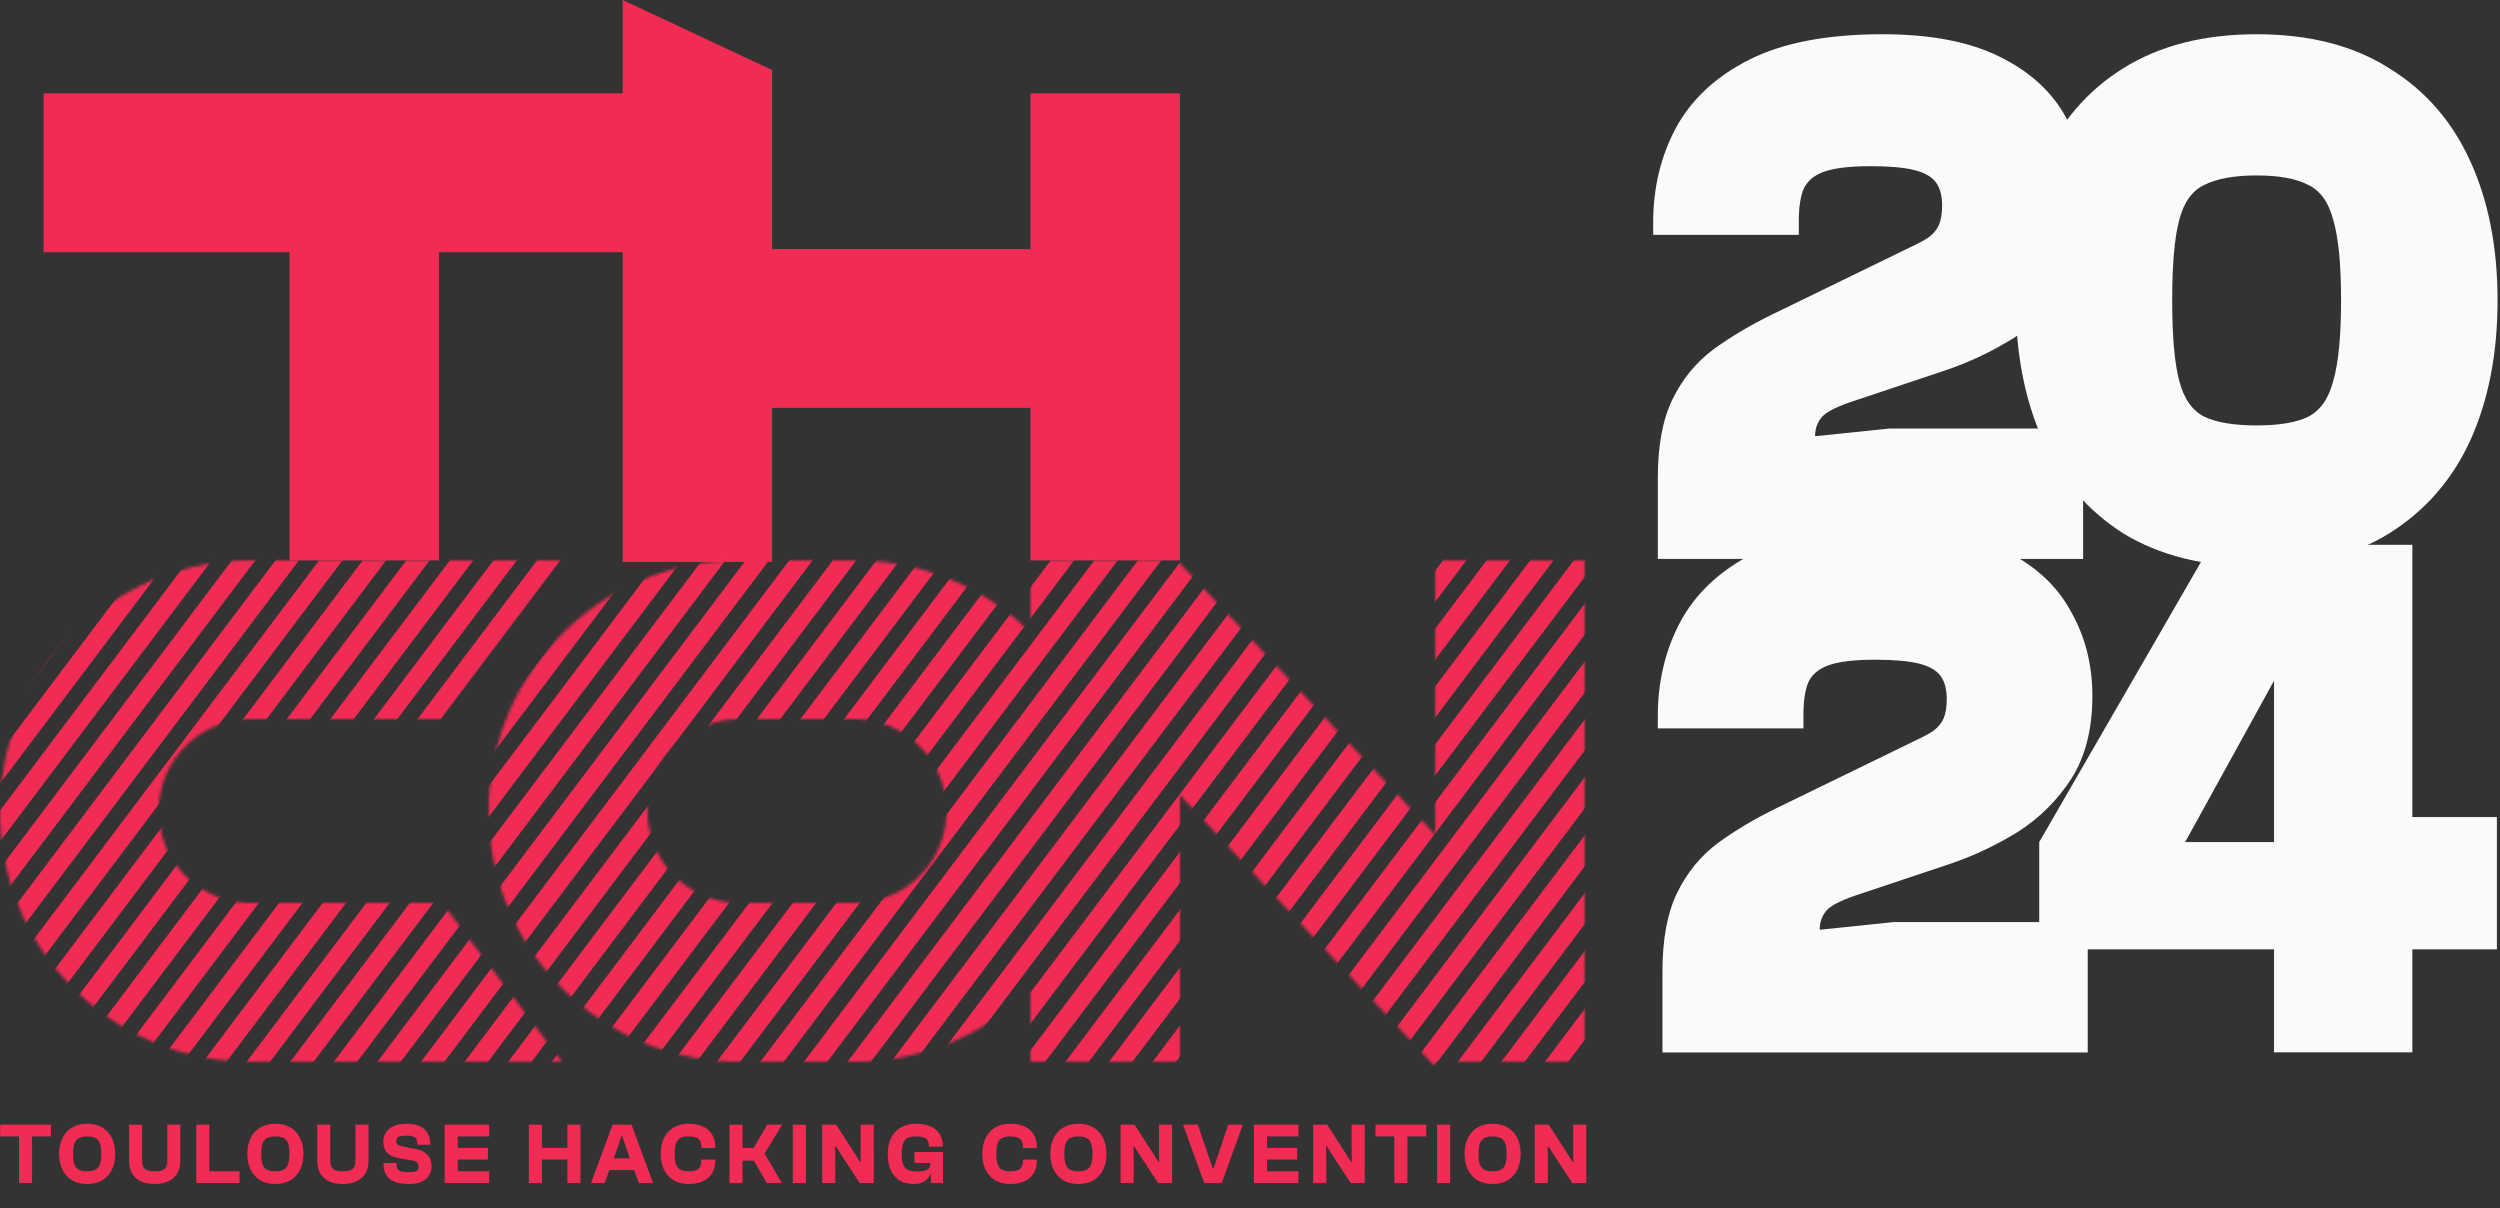 <svg xmlns="http://www.w3.org/2000/svg" width="803" height="388" fill="none" viewBox="0 0 803 388">
  <rect x="0" y="0" width="803" height="388" fill="#333333" stroke="none"/>
  <path fill="#F12C54" d="M248 22.5 200 0v30H14v51h79v99h48V81h59v99.5h48V131h83v49h48V30h-48v50h-83V22.5Z"/>
  <mask id="a" width="181" height="161" x="0" y="180" maskUnits="userSpaceOnUse" style="mask-type:alpha">
    <path fill="#7A7A7A" d="M180.575 180H81v.002l-.174-.001L80.5 180C36.041 180 0 216.041 0 260.5S36.041 341 80.5 341c.167 0 .333 0 .5-.002V341h99.575l-.15-.1L142 290H81v-.004a27.73 27.73 0 0 1-.5.004C64.208 290 51 276.792 51 260.5S64.208 231 80.5 231c.167 0 .334.001.5.004V231h61l38.425-50.9.15-.1Z"/>
  </mask>
  <g mask="url(#a)">
    <path stroke="#F12C54" stroke-width="6" d="M178.5 177 52 345m196.5-168L122 345m70.5-168L66 345m196.5-168L136 345m70.5-168L80 345m196.5-168L150 345m140.5-168L164 345m140.5-168L178 345m-13.5-168L38 345m196.5-168L108 345m42.5-168L24 345m196.5-168L94 345m42.5-168L10 345m112.5-168L-4 345m112.5-168L-18 345M94.5 177-32 345M80.5 177-46 345M66.5 177-60 345M52.5 177-74 345M38.5 177-88 345"/>
  </g>
  <mask id="b" width="352" height="163" x="157" y="180" maskUnits="userSpaceOnUse" style="mask-type:alpha">
    <path fill="#999" fill-rule="evenodd" d="M331 180v23.159C316.467 188.838 296.516 180 274.5 180h-.165l-.335.002V180h-36v.002c-.167-.002-.333-.002-.5-.002-44.459 0-80.5 36.041-80.5 80.5s36.041 80.5 80.5 80.5h.23l.27-.002V341h36v-.002c.167.002.333.002.5.002 22.016 0 41.967-8.838 56.5-23.159V341h48v-85.641l81.612 86.831 1.266-1.19H509V180h-48v88.136l-82-87.245V180h-48Zm-57 51.004.266-.003.234-.001c16.292 0 29.5 13.208 29.5 29.5S290.792 290 274.5 290h-.132l-.132-.001h-.031a957.53 957.53 0 0 1-.205-.003V290h-36v-.004l-.074.001-.088.001-.071.001h-.078l-.101.001h-.088c-16.292 0-29.5-13.208-29.5-29.5s13.208-29.5 29.5-29.5h.104l.156.001.142.002.098.001V231h36v.004Z" clip-rule="evenodd"/>
  </mask>
  <g mask="url(#b)">
    <path stroke="#F12C54" stroke-width="6" d="M203.5 177 77 345m140.5-168L91 345m140.5-168L105 345m140.5-168L119 345m140.5-168L133 345m140.5-168L147 345m140.5-168L161 345m140.5-168L175 345m140.5-168L189 345m140.5-168L203 345m140.5-168L217 345m140.5-168L231 345m140.5-168L245 345m140.5-168L259 345m140.5-168L273 345m140.5-168L287 345m140.5-168L301 345m140.5-168L315 345m140.5-168L329 345m140.5-168L343 345m140.5-168L357 345m140.5-168L371 345m140.5-168L385 345m140.5-168L399 345m140.5-168L413 345m140.5-168L427 345m140.5-168L441 345m140.5-168L455 345m140.5-168L469 345m140.5-168L483 345m140.5-168L497 345"/>
  </g>
  <path fill="#F12C54" d="M10.304 380h-4.2v-18.76h4.2V380Zm6.048-14.98H.056v-3.78h16.296v3.78Zm11.666 15.26c-1.885 0-3.5-.392-4.844-1.176-1.325-.803-2.352-1.923-3.08-3.36-.728-1.456-1.092-3.164-1.092-5.124 0-1.96.364-3.659 1.092-5.096.728-1.456 1.755-2.576 3.08-3.36 1.344-.803 2.959-1.204 4.844-1.204 1.867 0 3.472.401 4.816 1.204 1.344.784 2.37 1.904 3.08 3.36.728 1.437 1.092 3.136 1.092 5.096s-.364 3.668-1.092 5.124c-.71 1.437-1.736 2.557-3.08 3.36-1.344.784-2.95 1.176-4.816 1.176Zm0-4.06c1.064 0 1.923-.159 2.576-.476.672-.336 1.157-.905 1.456-1.708.317-.821.476-1.96.476-3.416 0-1.475-.159-2.613-.476-3.416-.299-.803-.784-1.363-1.456-1.68-.653-.336-1.512-.504-2.576-.504-1.083 0-1.96.168-2.632.504-.653.317-1.139.877-1.456 1.68-.299.803-.448 1.941-.448 3.416 0 1.456.15 2.595.448 3.416.317.803.803 1.372 1.456 1.708.672.317 1.55.476 2.632.476Zm21.677 4.06c-1.829 0-3.36-.308-4.592-.924-1.213-.616-2.128-1.484-2.744-2.604-.597-1.139-.896-2.492-.896-4.06V361.24h4.172v11.396c0 .896.122 1.605.364 2.128.262.523.682.896 1.26 1.12.58.224 1.391.336 2.436.336 1.027 0 1.83-.112 2.408-.336.598-.224 1.018-.597 1.26-1.12.243-.523.364-1.232.364-2.128V361.24h4.2v11.452c0 1.568-.308 2.921-.924 4.06-.616 1.12-1.54 1.988-2.772 2.604-1.213.616-2.725.924-4.536.924Zm17.549-.28h-4.2v-18.76h4.2V380Zm9.688 0H64.22v-3.78h12.712V380Zm11.529.28c-1.886 0-3.5-.392-4.844-1.176-1.326-.803-2.352-1.923-3.08-3.36-.728-1.456-1.092-3.164-1.092-5.124 0-1.96.364-3.659 1.092-5.096.728-1.456 1.754-2.576 3.08-3.36 1.344-.803 2.958-1.204 4.844-1.204 1.866 0 3.472.401 4.816 1.204 1.344.784 2.37 1.904 3.08 3.36.728 1.437 1.092 3.136 1.092 5.096s-.364 3.668-1.092 5.124c-.71 1.437-1.736 2.557-3.08 3.36-1.344.784-2.95 1.176-4.816 1.176Zm0-4.06c1.064 0 1.922-.159 2.576-.476.672-.336 1.157-.905 1.456-1.708.317-.821.476-1.96.476-3.416 0-1.475-.159-2.613-.476-3.416-.299-.803-.784-1.363-1.456-1.68-.654-.336-1.512-.504-2.576-.504-1.083 0-1.96.168-2.632.504-.654.317-1.139.877-1.456 1.68-.299.803-.448 1.941-.448 3.416 0 1.456.15 2.595.448 3.416.317.803.802 1.372 1.456 1.708.672.317 1.55.476 2.632.476Zm21.677 4.06c-1.829 0-3.36-.308-4.592-.924-1.213-.616-2.128-1.484-2.744-2.604-.597-1.139-.896-2.492-.896-4.06V361.24h4.172v11.396c0 .896.122 1.605.364 2.128.262.523.682.896 1.26 1.12.579.224 1.391.336 2.436.336 1.027 0 1.83-.112 2.408-.336.598-.224 1.018-.597 1.26-1.12.243-.523.364-1.232.364-2.128V361.24h4.2v11.452c0 1.568-.308 2.921-.924 4.06-.616 1.12-1.54 1.988-2.772 2.604-1.213.616-2.725.924-4.536.924Zm21.139 0c-1.829 0-3.341-.243-4.536-.728-1.194-.485-2.081-1.204-2.66-2.156-.578-.952-.868-2.119-.868-3.5v-.364h4.116v.28c0 .691.112 1.232.336 1.624.224.373.626.644 1.204.812.598.149 1.466.224 2.604.224 1.195 0 1.988-.131 2.38-.392.392-.261.588-.709.588-1.344 0-.429-.065-.775-.196-1.036-.112-.261-.373-.476-.784-.644-.41-.187-1.054-.345-1.932-.476l-3.304-.588c-1.194-.205-2.174-.541-2.94-1.008-.746-.485-1.297-1.083-1.652-1.792-.336-.728-.504-1.577-.504-2.548 0-.971.243-1.885.728-2.744.504-.859 1.307-1.559 2.408-2.1 1.12-.56 2.567-.84 4.34-.84 1.792 0 3.239.28 4.34.84 1.12.56 1.942 1.335 2.464 2.324.523.971.784 2.081.784 3.332v.224h-4.144v-.308c0-.653-.102-1.167-.308-1.54-.205-.373-.569-.644-1.092-.812-.522-.168-1.25-.252-2.184-.252-1.194 0-2.025.14-2.492.42-.448.261-.672.691-.672 1.288 0 .392.075.709.224.952.15.224.411.401.784.532.392.131.952.271 1.68.42l3.332.644c1.307.243 2.343.635 3.108 1.176.784.523 1.344 1.157 1.68 1.904.336.747.504 1.577.504 2.492a5.69 5.69 0 0 1-.728 2.8c-.485.859-1.26 1.559-2.324 2.1-1.064.523-2.492.784-4.284.784Zm15.746-.28h-4.2v-18.76h4.2V380Zm10.108 0h-13.132v-3.78h13.132V380Zm-.42-7.56h-12.712v-3.752h12.712v3.752Zm.42-7.42h-13.132v-3.78h13.132v3.78Zm29.32 14.98h-4.2v-18.76h4.2V380Zm-12.376 0h-4.2v-18.76h4.2V380Zm10.304-7.56h-13.328v-3.752h13.328v3.752Zm9.827 7.56h-4.368l6.916-18.76h6.104l6.916 18.76h-4.564l-3.948-10.836-1.372-4.228h-.28l-1.428 4.228L194.206 380Zm11.9-4.172h-12.432v-3.752h12.432v3.752Zm15.111 4.452c-1.885 0-3.5-.392-4.844-1.176-1.325-.803-2.352-1.923-3.08-3.36-.709-1.456-1.064-3.164-1.064-5.124 0-1.96.355-3.659 1.064-5.096.728-1.456 1.755-2.576 3.08-3.36 1.344-.803 2.959-1.204 4.844-1.204 1.867 0 3.426.308 4.676.924 1.27.616 2.231 1.493 2.884 2.632.654 1.12.98 2.455.98 4.004v.252h-4.48v-.14c0-1.344-.308-2.277-.924-2.8-.616-.541-1.67-.812-3.164-.812-1.064 0-1.922.159-2.576.476-.653.317-1.138.877-1.456 1.68-.298.803-.448 1.951-.448 3.444 0 1.475.15 2.623.448 3.444.318.803.803 1.363 1.456 1.68.654.317 1.512.476 2.576.476 1.494 0 2.548-.261 3.164-.784.616-.541.924-1.484.924-2.828v-.14h4.48v.252c0 1.549-.326 2.893-.98 4.032-.653 1.12-1.614 1.988-2.884 2.604-1.25.616-2.809.924-4.676.924Zm29.921-.28h-4.816l-4.2-7.224h-5.768v-4.06h5.712l4.396-7.476h4.76l-5.656 9.296 5.572 9.464Zm-12.628 0h-4.2v-18.76h4.2V380Zm20.348 0h-4.2v-18.76h4.2V380Zm9.438 0h-4.2v-18.76h4.48l6.076 9.408 1.568 2.52h.28l-.056-2.52v-9.408h4.2V380h-4.48l-5.824-8.876-1.82-2.884h-.28l.056 2.884V380Zm25.163.28c-1.792 0-3.304-.383-4.536-1.148-1.232-.784-2.175-1.895-2.828-3.332-.635-1.456-.952-3.183-.952-5.18 0-1.96.364-3.659 1.092-5.096.728-1.456 1.773-2.576 3.136-3.36 1.362-.803 2.996-1.204 4.9-1.204 1.866 0 3.434.299 4.704.896 1.269.579 2.23 1.4 2.884 2.464.653 1.064.98 2.343.98 3.836v.14h-4.452v-.112c0-1.195-.318-2.016-.952-2.464-.635-.467-1.718-.7-3.248-.7-1.064 0-1.932.159-2.604.476-.672.317-1.167.887-1.484 1.708-.318.803-.476 1.941-.476 3.416 0 1.493.168 2.651.504 3.472.336.821.868 1.391 1.596 1.708.728.317 1.68.476 2.856.476.989 0 1.792-.075 2.408-.224.634-.149 1.101-.429 1.4-.84.317-.411.476-.999.476-1.764v-1.26h4.032v.42l-3.584 4.536h-.476c-.187.485-.495.971-.924 1.456-.411.485-.98.887-1.708 1.204-.728.317-1.643.476-2.744.476Zm9.436-.28h-3.892v-5.068l-.14-.336v-4.06h4.032V380Zm0-6.468h-9.156v-3.5h9.156v3.5Zm21.626 6.748c-1.885 0-3.5-.392-4.844-1.176-1.325-.803-2.352-1.923-3.08-3.36-.709-1.456-1.064-3.164-1.064-5.124 0-1.96.355-3.659 1.064-5.096.728-1.456 1.755-2.576 3.08-3.36 1.344-.803 2.959-1.204 4.844-1.204 1.867 0 3.425.308 4.676.924 1.269.616 2.231 1.493 2.884 2.632.653 1.12.98 2.455.98 4.004v.252h-4.48v-.14c0-1.344-.308-2.277-.924-2.8-.616-.541-1.671-.812-3.164-.812-1.064 0-1.923.159-2.576.476-.653.317-1.139.877-1.456 1.68-.299.803-.448 1.951-.448 3.444 0 1.475.149 2.623.448 3.444.317.803.803 1.363 1.456 1.68.653.317 1.512.476 2.576.476 1.493 0 2.548-.261 3.164-.784.616-.541.924-1.484.924-2.828v-.14h4.48v.252c0 1.549-.327 2.893-.98 4.032-.653 1.12-1.615 1.988-2.884 2.604-1.251.616-2.809.924-4.676.924Zm21.88 0c-1.885 0-3.5-.392-4.844-1.176-1.325-.803-2.352-1.923-3.08-3.36-.728-1.456-1.092-3.164-1.092-5.124 0-1.96.364-3.659 1.092-5.096.728-1.456 1.755-2.576 3.08-3.36 1.344-.803 2.959-1.204 4.844-1.204 1.867 0 3.472.401 4.816 1.204 1.344.784 2.371 1.904 3.08 3.36.728 1.437 1.092 3.136 1.092 5.096s-.364 3.668-1.092 5.124c-.709 1.437-1.736 2.557-3.08 3.36-1.344.784-2.949 1.176-4.816 1.176Zm0-4.06c1.064 0 1.923-.159 2.576-.476.672-.336 1.157-.905 1.456-1.708.317-.821.476-1.96.476-3.416 0-1.475-.159-2.613-.476-3.416-.299-.803-.784-1.363-1.456-1.68-.653-.336-1.512-.504-2.576-.504-1.083 0-1.96.168-2.632.504-.653.317-1.139.877-1.456 1.68-.299.803-.448 1.941-.448 3.416 0 1.456.149 2.595.448 3.416.317.803.803 1.372 1.456 1.708.672.317 1.549.476 2.632.476ZM364.13 380h-4.2v-18.76h4.48l6.076 9.408 1.568 2.52h.28l-.056-2.52v-9.408h4.2V380h-4.48l-5.824-8.876-1.82-2.884h-.28l.056 2.884V380Zm28.279 0h-5.6l-6.804-18.76h4.732l4.788 14.056h.28l4.704-14.056h4.704L392.409 380Zm14.55 0h-4.2v-18.76h4.2V380Zm10.108 0h-13.132v-3.78h13.132V380Zm-.42-7.56h-12.712v-3.752h12.712v3.752Zm.42-7.42h-13.132v-3.78h13.132v3.78Zm8.928 14.98h-4.2v-18.76h4.48l6.076 9.408 1.568 2.52h.28l-.056-2.52v-9.408h4.2V380h-4.48l-5.824-8.876-1.82-2.884h-.28l.056 2.884V380Zm26.066 0h-4.2v-18.76h4.2V380Zm6.048-14.98h-16.296v-3.78h16.296v3.78Zm7.68 14.98h-4.2v-18.76h4.2V380Zm13.643.28c-1.886 0-3.5-.392-4.844-1.176-1.326-.803-2.352-1.923-3.08-3.36-.728-1.456-1.092-3.164-1.092-5.124 0-1.96.364-3.659 1.092-5.096.728-1.456 1.754-2.576 3.08-3.36 1.344-.803 2.958-1.204 4.844-1.204 1.866 0 3.472.401 4.816 1.204 1.344.784 2.37 1.904 3.08 3.36.728 1.437 1.092 3.136 1.092 5.096s-.364 3.668-1.092 5.124c-.71 1.437-1.736 2.557-3.08 3.36-1.344.784-2.95 1.176-4.816 1.176Zm0-4.06c1.064 0 1.922-.159 2.576-.476.672-.336 1.157-.905 1.456-1.708.317-.821.476-1.96.476-3.416 0-1.475-.159-2.613-.476-3.416-.299-.803-.784-1.363-1.456-1.68-.654-.336-1.512-.504-2.576-.504-1.083 0-1.96.168-2.632.504-.654.317-1.139.877-1.456 1.68-.299.803-.448 1.941-.448 3.416 0 1.456.149 2.595.448 3.416.317.803.802 1.372 1.456 1.708.672.317 1.549.476 2.632.476Zm17.729 3.78h-4.2v-18.76h4.48l6.076 9.408 1.568 2.52h.28l-.056-2.52v-9.408h4.2V380h-4.48l-5.824-8.876-1.82-2.884h-.28l.056 2.884V380Z"/>
  <path fill="#FAFAFA" d="M669.094 179.522H532.493V153.5c0-10.409 1.576-18.835 4.727-25.278 3.152-6.444 7.465-11.731 12.939-15.861 5.64-4.131 12.026-7.931 19.159-11.4l44.29-21.561c2.488-1.157 4.478-2.23 5.971-3.222 1.493-1.156 2.571-2.478 3.235-3.965.663-1.652.995-3.717.995-6.196 0-3.139-.663-5.617-1.99-7.434-1.327-1.818-3.65-3.14-6.967-3.966-3.318-.826-7.962-1.239-13.934-1.239-6.635 0-11.612.578-14.929 1.735-3.318 1.157-5.557 3.057-6.718 5.7-.996 2.478-1.493 5.865-1.493 10.16v4.462H531V71.47c0-11.07 2.405-21.148 7.216-30.235 4.976-9.252 12.855-16.605 23.637-22.057C572.636 13.726 586.901 11 604.65 11c15.427 0 27.951 2.396 37.572 7.187 9.787 4.791 16.919 11.317 21.398 19.578 4.645 8.096 6.967 17.183 6.967 27.261 0 10.574-2.239 19.413-6.718 26.517-4.479 6.94-10.202 12.64-17.169 17.1-6.966 4.296-14.099 7.683-21.398 10.161L594.2 129.213c-4.811 1.652-7.879 3.304-9.206 4.957-1.327 1.652-1.991 3.634-1.991 5.947l23.887-2.478h62.204v41.883Z"/>
  <path fill="#FAFAFA" d="M724.831 182c-16.92 0-31.185-3.552-42.797-10.657-11.446-7.269-20.071-17.265-25.877-29.986-5.806-12.887-8.709-27.84-8.709-44.857s2.903-31.887 8.709-44.609c5.806-12.887 14.431-22.882 25.877-29.987C693.646 14.634 707.911 11 724.831 11c16.919 0 31.102 3.635 42.548 10.904 11.611 7.105 20.32 17.1 26.126 29.987 5.806 12.722 8.709 27.592 8.709 44.609 0 17.017-2.903 31.97-8.709 44.857-5.806 12.721-14.515 22.717-26.126 29.986C755.933 178.448 741.75 182 724.831 182Zm0-45.352c7.133 0 12.607-.909 16.422-2.726 3.981-1.983 6.718-5.865 8.211-11.648 1.659-5.783 2.488-14.374 2.488-25.774 0-11.565-.829-20.156-2.488-25.774-1.493-5.782-4.23-9.582-8.211-11.4-3.815-1.983-9.289-2.974-16.422-2.974-7.133 0-12.69.992-16.671 2.974-3.981 1.818-6.718 5.617-8.211 11.4-1.493 5.618-2.239 14.209-2.239 25.774 0 11.4.746 19.991 2.239 25.774 1.493 5.783 4.23 9.665 8.211 11.648 3.981 1.817 9.538 2.726 16.671 2.726Zm-54.248 201.395H533.982v-26.021c0-10.409 1.576-18.835 4.727-25.279 3.152-6.443 7.465-11.73 12.939-15.86 5.64-4.131 12.026-7.931 19.159-11.4l44.29-21.561c2.488-1.157 4.478-2.231 5.971-3.222 1.493-1.157 2.571-2.478 3.235-3.965.663-1.652.995-3.718.995-6.196 0-3.139-.663-5.617-1.99-7.435-1.327-1.817-3.65-3.139-6.967-3.965-3.318-.826-7.962-1.239-13.934-1.239-6.635 0-11.612.578-14.929 1.735-3.318 1.156-5.557 3.056-6.718 5.7-.996 2.478-1.493 5.865-1.493 10.161v4.461h-46.778v-3.966c0-11.069 2.405-21.148 7.216-30.234 4.976-9.253 12.855-16.605 23.637-22.057 10.783-5.452 25.048-8.178 42.797-8.178 15.427 0 27.951 2.395 37.572 7.187 9.787 4.791 16.919 11.317 21.398 19.578 4.645 8.096 6.967 17.183 6.967 27.261 0 10.574-2.239 19.413-6.718 26.517-4.479 6.939-10.202 12.639-17.169 17.1-6.966 4.296-14.099 7.683-21.398 10.161l-31.102 10.409c-4.811 1.652-7.879 3.304-9.206 4.956-1.328 1.652-1.991 3.635-1.991 5.948l23.887-2.478h62.204v41.882Z"/>
  <path fill="#FAFAFA" d="M730.425 338v-33.066H655v-34.463L710.138 175h64.709v87.451H802v42.483h-27.153V338h-44.422Zm-34.85-67.529h34.85v-76.377h13.524l-44.214 80.258-4.16-3.881Z"/>
</svg>
